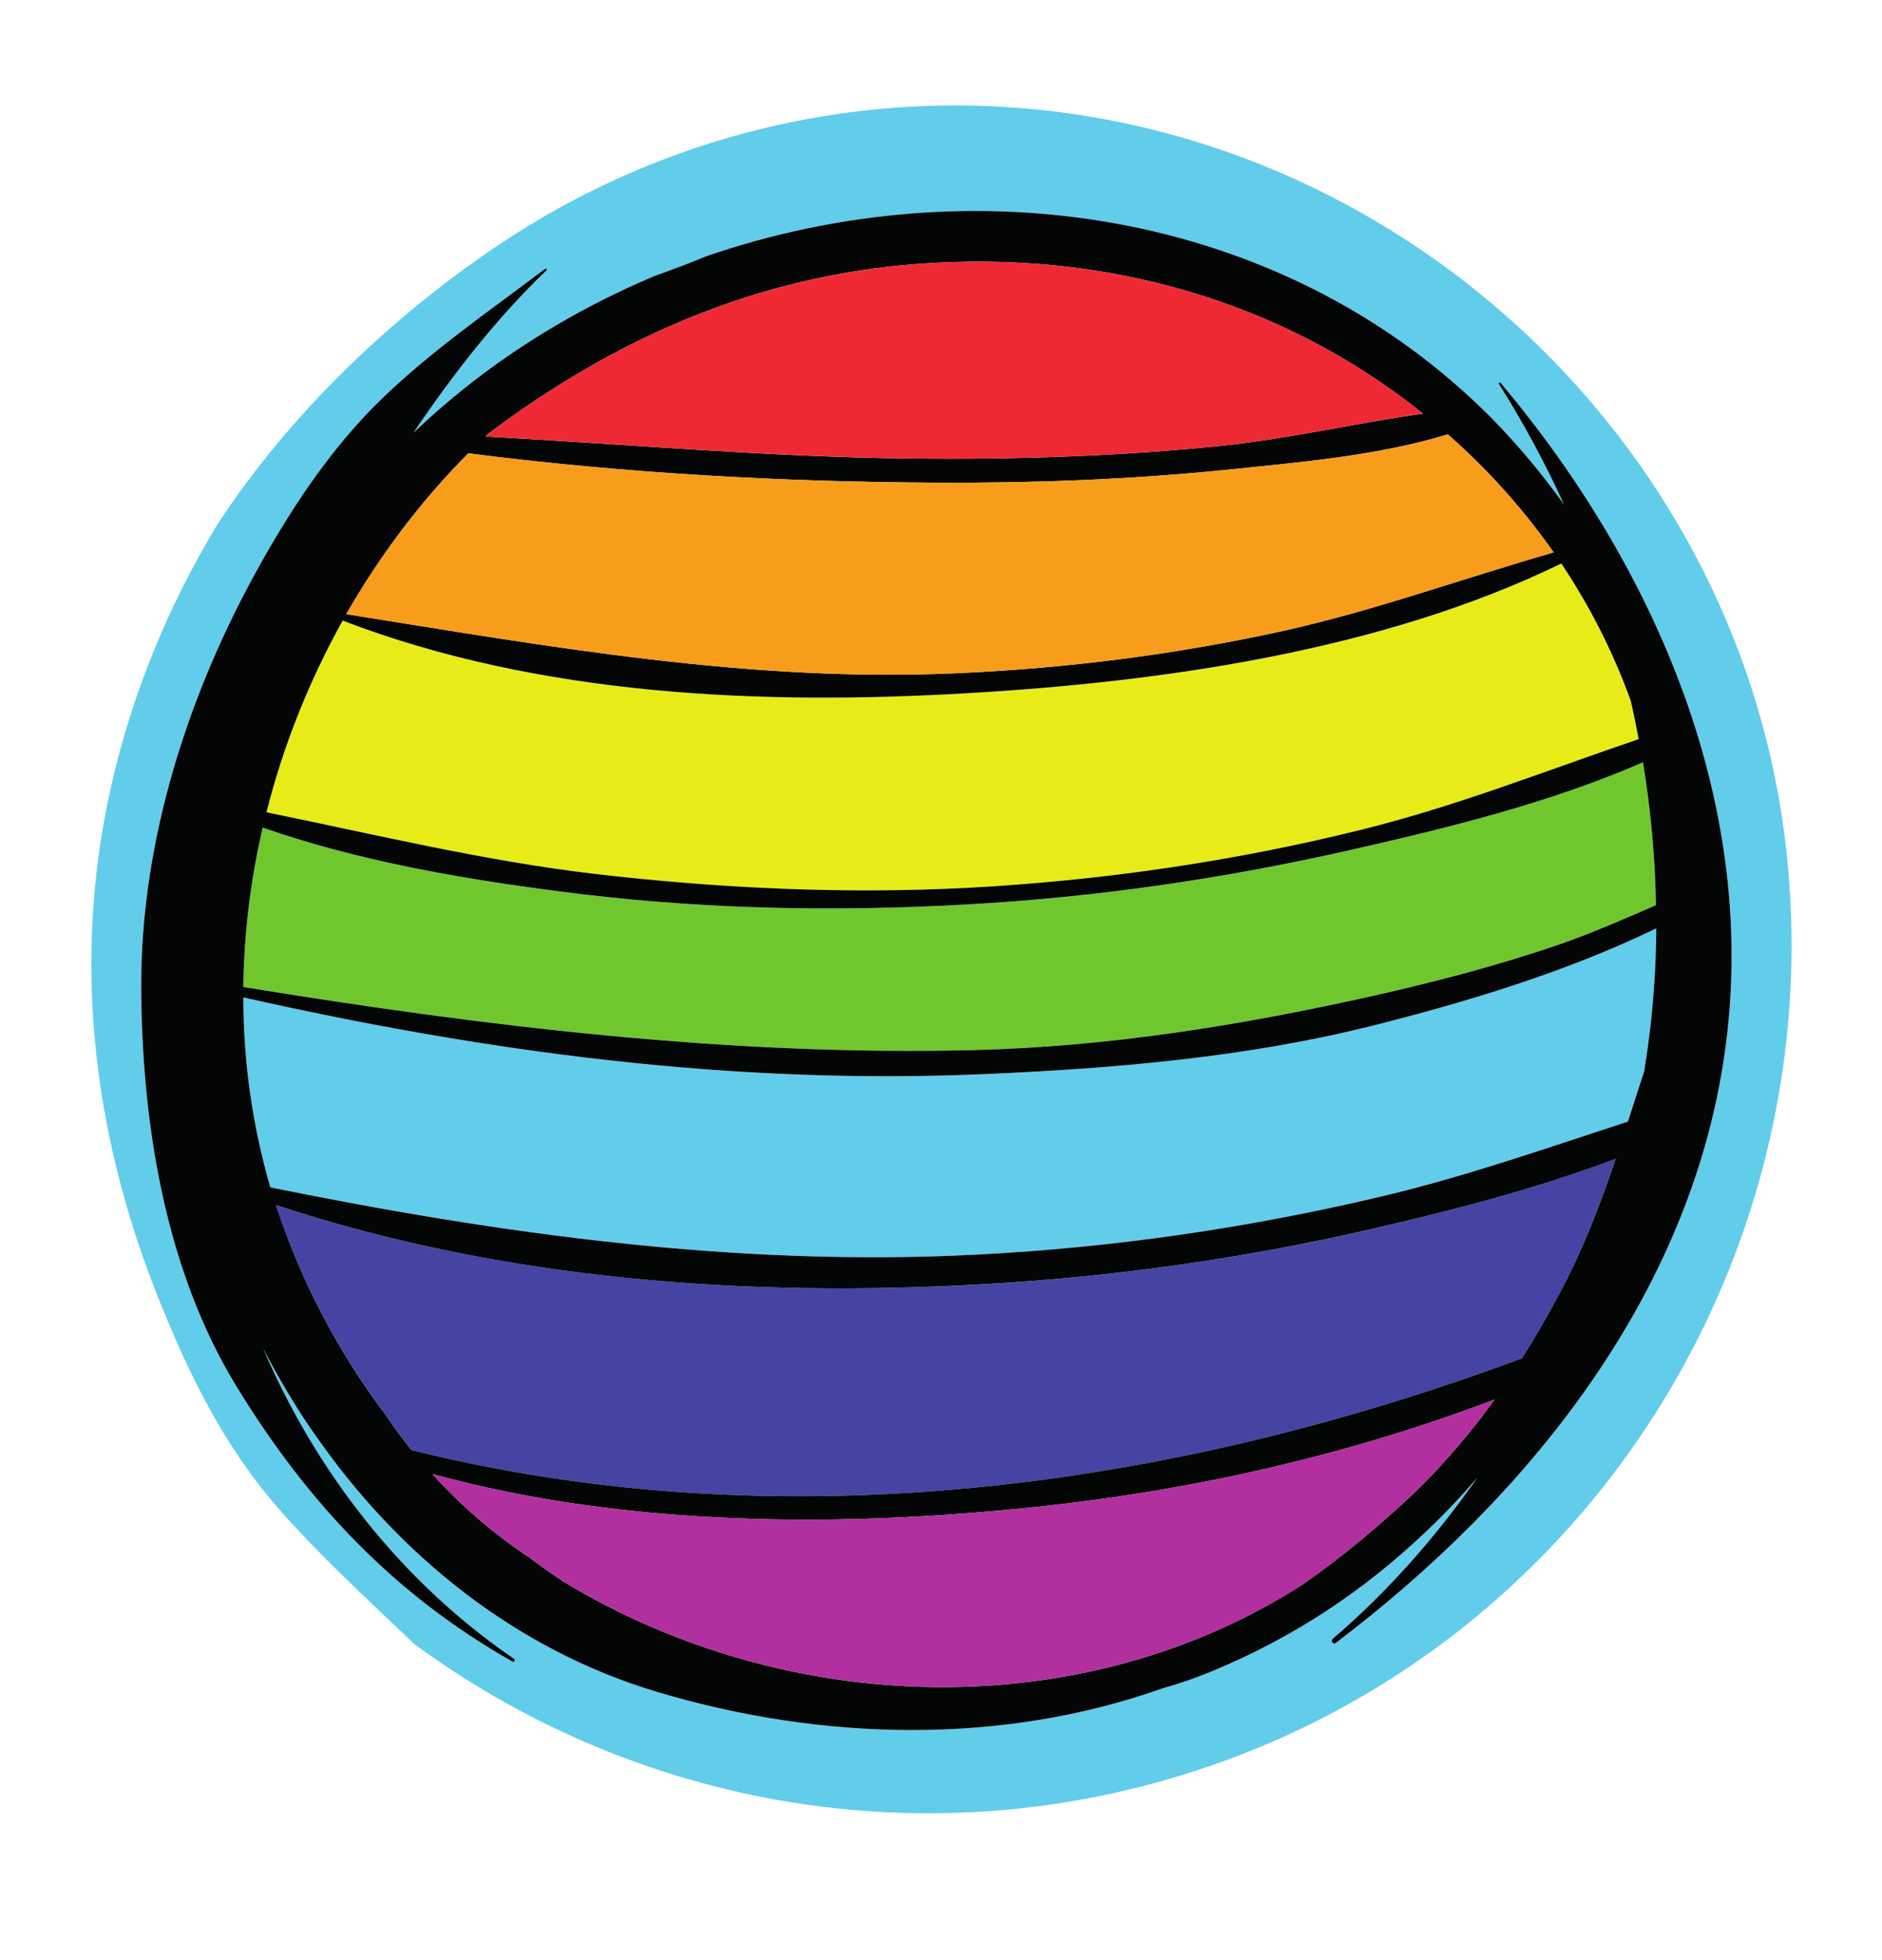 <?xml version="1.0" encoding="UTF-8"?><svg xmlns="http://www.w3.org/2000/svg" xmlns:xlink="http://www.w3.org/1999/xlink" height="473.7" preserveAspectRatio="xMidYMid meet" version="1.0" viewBox="-0.7 -6.7 454.9 473.7" width="454.9" zoomAndPan="magnify"><defs><clipPath id="a"/></defs><g><g id="change1_1"><path d="M 416.145 248.031 C 407.754 306.508 368.691 355.102 322.148 390.344 C 321.559 390.773 320.848 389.832 321.398 389.355 C 334.473 378.176 346.207 364.945 356.367 350.414 C 352.547 354.863 348.453 359.195 344.082 363.328 C 328.805 377.859 312.066 388.926 292.379 397.113 C 288.48 398.73 284.465 400.148 280.328 401.289 C 241.266 415.148 197.91 414.008 158.375 402.234 C 123.883 391.996 95.531 369 75.367 339.898 C 74.504 338.719 73.715 337.496 72.887 336.277 C 69.266 330.727 65.918 325.016 62.887 319.109 C 75.762 349.113 96.434 375.652 123.566 394.164 C 123.961 394.438 123.605 395.066 123.172 394.832 C 94.543 378.648 73.637 356.398 56.547 328.48 C 39.141 300.129 33.547 264.492 33.43 231.648 C 33.352 196.133 44.93 160.457 62.176 129.703 C 70.25 115.289 79.621 101.27 91.512 89.734 C 103.68 77.961 117.66 68.391 131.086 58.23 C 131.324 58.074 131.559 58.43 131.402 58.625 C 119.551 69.965 108.879 83.59 99.23 97.887 C 103.324 93.984 107.617 90.246 112.027 86.742 C 125.93 75.754 141.207 66.895 157.195 60.121 C 157.234 60.082 157.273 60.082 157.273 60.082 C 161.527 58.547 165.82 56.973 169.953 55.238 C 234.059 33.148 307.617 44.055 357.113 91.664 C 358.062 92.57 358.965 93.477 359.871 94.379 C 366.094 100.719 371.922 107.648 377.316 115.172 C 372.711 105.09 367.473 95.402 361.602 86.07 C 361.445 85.836 361.801 85.559 361.996 85.797 C 400.156 131.199 424.688 189.043 416.145 248.031 Z M 431.105 199.086 C 420.633 102.609 340.34 25.902 243.746 19.246 C 199.84 16.254 156.645 27.91 120.062 52.324 C 94.27 69.57 69.422 93.121 51.781 120.133 C 40.008 139.664 31.188 160.891 26.105 183.57 C 16.773 225.113 21.656 266.734 37.211 306.074 C 44.73 325.016 53.355 342.773 66.902 358.172 C 77.062 369.707 88.363 379.984 99.426 390.578 C 157.941 433.578 235.203 444.172 304.43 415.227 C 355.145 394.004 393.895 353.996 414.844 305.801 C 415.633 303.988 416.379 302.176 417.129 300.363 C 429.766 268.941 434.926 234.25 431.105 199.086" fill="#62cceb"/></g><g id="change1_2"><path d="M 399.641 217.621 C 399.562 228.652 398.707 239.688 396.969 250.59 C 396.891 251.148 396.758 251.711 396.676 252.301 C 395.367 256.309 394.086 260.344 392.801 264.352 C 373.059 270.734 353.445 277.629 333.141 282.438 C 300.918 290.105 268 294.859 234.949 296.52 C 177.426 299.402 120.785 291.574 64.648 280.246 C 60.27 265.285 58.133 249.789 58.105 234.316 C 116.91 247.543 176.227 255.531 237.035 252.887 C 268.27 251.523 300.277 248.852 330.684 241.266 C 353.02 235.68 377.84 228.281 399.641 217.621" fill="#62cceb"/></g><g id="change2_1"><path d="M 396.406 177.488 C 398.305 188.926 399.375 200.465 399.562 212.035 C 391.867 215.402 384.145 218.77 376.156 221.52 C 361.406 226.598 346.473 230.523 331.242 233.918 C 299.395 241.051 267.52 246.207 234.844 247.035 C 175.93 248.559 116.484 241.316 58.133 231.809 C 58.266 218.875 59.867 205.941 62.805 193.305 C 85.703 201.293 110.418 205.57 134.09 208.668 C 167.113 213.023 200.164 213.719 233.402 211.848 C 264.367 210.113 295.227 205.621 325.473 198.781 C 348.719 193.492 373.805 187.375 396.406 177.488" fill="#70c72d"/></g><g id="change3_1"><path d="M 393.441 162.633 C 394.164 165.707 394.805 168.805 395.395 171.934 C 373.352 179.414 351.711 187.988 328.973 193.652 C 297.688 201.453 265.676 206.078 233.508 207.812 C 203.531 209.418 173.207 208 143.414 204.527 C 116.375 201.375 90.219 194.988 63.715 189.594 C 67.777 173.48 73.973 157.879 82.098 143.316 C 82.098 143.289 82.125 143.289 82.125 143.262 C 82.203 143.289 82.309 143.344 82.391 143.371 C 129.734 161.484 183.277 163.758 233.242 160.816 C 280.238 158.09 333.141 150.582 376.211 129.719 C 376.371 129.664 376.531 129.582 376.691 129.504 C 376.719 129.504 376.719 129.531 376.719 129.531 C 383.637 139.895 389.246 150.984 393.441 162.633" fill="#e7ec18"/></g><g id="change4_1"><path d="M 389.836 273.301 C 386.016 284.629 381.715 295.742 375.996 306.379 C 373.219 311.508 370.305 316.582 367.207 321.5 C 281.441 353.453 187.688 365.77 98.77 343.727 C 96.285 340.629 93.934 337.426 91.742 334.164 C 91.688 334.109 91.637 334.059 91.609 333.977 C 80.895 319.551 72.371 303.438 66.492 286.07 C 66.305 285.535 66.148 285.027 65.984 284.496 C 120.73 302.609 179.699 306.887 236.98 303.652 C 268.348 301.859 299.582 297.508 330.227 290.453 C 349.598 285.992 370.332 280.727 389.836 273.301" fill="#4544a3"/></g><g clip-path="url(#a)" id="change5_2"><path d="M 417.129 300.363 C 416.379 302.176 415.633 303.988 414.844 305.801 C 393.895 353.996 355.145 394.004 304.43 415.227 C 235.203 444.172 157.941 433.578 99.426 390.578 C 88.363 379.984 77.062 369.707 66.902 358.172 C 53.355 342.773 44.73 325.016 37.211 306.074 C 21.656 266.734 16.773 225.113 26.105 183.57 C 31.188 160.891 40.008 139.664 51.781 120.133 C 69.422 93.121 94.27 69.57 120.062 52.324 C 156.645 27.91 199.84 16.254 243.746 19.246 C 340.34 25.902 420.633 102.609 431.105 199.086 C 434.926 234.25 429.766 268.941 417.129 300.363 Z M 282.414 6.254 C 228.781 -6.742 172 0.504 124.039 28.148 C 123.883 28.227 123.684 28.344 123.527 28.461 C 112.973 33.148 102.812 38.699 93.402 45.316 C 64.777 65.477 41.465 91.82 25.516 123.047 C 9.016 155.453 0 192.113 0.039 228.539 C -0.711 268.43 9.332 308.477 31.699 343.758 C 84.031 426.414 184.996 466.934 279.699 442.438 C 377.828 417.117 445.559 330.645 449.812 229.84 C 454.141 125.684 383.934 30.941 282.414 6.254" fill="#040606"/></g><g id="change5_1"><path d="M 396.965 250.59 C 396.887 251.145 396.77 251.695 396.688 252.285 C 395.352 256.301 394.09 260.355 392.789 264.336 C 373.062 270.754 353.453 277.645 333.133 282.445 C 300.922 290.086 268.004 294.852 234.965 296.508 C 177.434 299.422 120.77 291.582 64.656 280.242 C 60.285 265.277 58.121 249.805 58.121 234.328 C 116.91 247.559 176.215 255.512 237.055 252.875 C 268.277 251.535 300.293 248.859 330.691 241.258 C 353.02 235.668 377.828 228.266 399.645 217.633 C 399.562 228.656 398.699 239.684 396.965 250.59 Z M 375.977 306.391 C 373.223 311.508 370.309 316.59 367.195 321.512 C 281.434 353.445 187.672 365.77 98.758 343.719 C 96.277 340.648 93.914 337.418 91.75 334.148 C 91.672 334.109 91.633 334.07 91.59 333.992 C 80.883 319.539 72.375 303.438 66.508 286.07 C 66.312 285.52 66.152 285.047 65.996 284.496 C 120.73 302.609 179.68 306.902 236.977 303.633 C 268.355 301.859 299.586 297.488 330.223 290.441 C 349.594 285.992 370.348 280.715 389.84 273.312 C 386.02 284.613 381.727 295.758 375.977 306.391 Z M 358.102 334.82 C 357.785 335.254 357.469 335.688 357.113 336.117 C 356.25 337.223 355.344 338.363 354.477 339.469 C 352.352 342.023 350.223 344.547 348.02 346.949 C 347.309 347.773 346.602 348.523 345.852 349.312 C 344.199 351.043 342.508 352.734 340.773 354.391 C 332.777 361.914 323.723 369.551 314.152 376.207 C 260.48 410.621 189.289 408.102 135.496 375.496 C 132.625 373.605 129.828 371.637 127.07 369.551 C 118.527 363.883 110.648 357.066 103.801 349.508 C 150.934 362.426 202.953 362.426 250.086 357.422 C 287.652 353.445 325.102 344.98 360.539 331.512 C 359.715 332.652 358.926 333.719 358.102 334.82 Z M 62.805 193.297 C 85.684 201.289 110.414 205.582 134.082 208.652 C 167.117 213.023 200.156 213.734 233.391 211.844 C 264.383 210.109 295.215 205.621 325.457 198.77 C 348.727 193.492 373.812 187.391 396.414 177.508 C 398.305 188.926 399.367 200.465 399.562 212.039 C 391.887 215.387 384.129 218.773 376.176 221.531 C 361.406 226.609 346.484 230.508 331.242 233.934 C 299.387 241.062 267.531 246.219 234.848 247.047 C 175.938 248.543 116.477 241.336 58.121 231.809 C 58.277 218.891 59.852 205.938 62.805 193.297 Z M 82.102 143.324 C 82.102 143.285 82.141 143.285 82.141 143.246 C 82.219 143.285 82.297 143.324 82.379 143.367 C 129.75 161.48 183.262 163.766 233.234 160.809 C 280.25 158.094 333.133 150.57 376.215 129.703 C 376.371 129.664 376.527 129.582 376.688 129.504 C 376.727 129.504 376.727 129.543 376.727 129.543 C 383.656 139.902 389.246 150.965 393.461 162.621 C 394.168 165.691 394.801 168.805 395.391 171.914 C 373.34 179.395 351.719 187.98 328.961 193.652 C 297.695 201.449 265.68 206.094 233.508 207.828 C 203.543 209.402 173.223 207.984 143.414 204.52 C 116.359 201.367 90.215 194.988 63.711 189.594 C 67.77 173.488 73.988 157.895 82.102 143.324 Z M 112.5 102.848 C 150.105 107.691 188.539 109.777 226.027 109.934 C 249.223 110.051 272.453 109.188 295.527 106.863 C 312.973 105.051 332.031 103.516 349.238 98.277 C 349.398 98.398 349.555 98.516 349.672 98.633 C 359.242 107.098 367.668 116.59 374.836 126.789 C 364.008 129.898 353.297 133.363 342.547 136.672 C 331.797 140.02 320.969 143.168 309.941 145.648 C 283.992 151.398 257.41 154.785 230.871 155.969 C 180.664 158.289 132.23 149.547 83.008 141.711 C 91.117 127.535 101.004 114.383 112.5 102.848 Z M 117.305 98.121 C 147.625 75.359 181.57 60.082 220.988 57.09 C 265.484 53.703 308.602 65.516 343.254 93.238 C 326.953 95.562 310.688 99.34 294.465 101.035 C 269.461 103.594 244.34 104.383 219.176 104.105 C 184.918 103.715 150.777 100.641 116.637 98.789 C 116.871 98.555 117.109 98.355 117.305 98.121 Z M 361.996 85.797 C 361.801 85.559 361.445 85.836 361.602 86.07 C 367.473 95.402 372.711 105.09 377.316 115.172 C 371.922 107.648 366.094 100.719 359.871 94.379 C 358.965 93.477 358.062 92.57 357.113 91.664 C 307.617 44.055 234.059 33.148 169.953 55.238 C 165.82 56.973 161.527 58.547 157.273 60.082 C 157.273 60.082 157.234 60.082 157.195 60.121 C 141.207 66.895 125.93 75.754 112.027 86.742 C 107.617 90.246 103.324 93.984 99.23 97.887 C 108.879 83.59 119.551 69.965 131.402 58.625 C 131.559 58.43 131.324 58.074 131.086 58.23 C 117.66 68.391 103.68 77.961 91.512 89.734 C 79.621 101.27 70.25 115.289 62.176 129.703 C 44.93 160.457 33.352 196.133 33.43 231.648 C 33.547 264.492 39.141 300.129 56.547 328.48 C 73.637 356.398 94.543 378.648 123.172 394.832 C 123.605 395.066 123.961 394.438 123.566 394.164 C 96.434 375.652 75.762 349.113 62.887 319.109 C 65.918 325.016 69.266 330.727 72.887 336.277 C 73.715 337.496 74.504 338.719 75.367 339.898 C 95.531 369 123.883 391.996 158.375 402.234 C 197.91 414.008 241.266 415.148 280.328 401.289 C 284.465 400.148 288.48 398.73 292.379 397.113 C 312.066 388.926 328.805 377.859 344.082 363.328 C 348.453 359.195 352.547 354.863 356.367 350.414 C 346.207 364.945 334.473 378.176 321.398 389.355 C 320.848 389.832 321.559 390.773 322.148 390.344 C 368.691 355.102 407.754 306.508 416.145 248.031 C 424.688 189.043 400.156 131.199 361.996 85.797" fill="#040606"/></g><g id="change6_1"><path d="M 360.527 331.52 C 359.727 332.641 358.922 333.734 358.094 334.832 C 357.773 335.258 357.453 335.688 357.105 336.113 C 356.25 337.234 355.344 338.359 354.461 339.48 C 352.352 342.02 350.215 344.531 348.023 346.961 C 347.328 347.762 346.605 348.539 345.855 349.312 C 344.199 351.051 342.52 352.73 340.754 354.391 C 332.766 361.898 323.707 369.539 314.172 376.219 C 260.469 410.605 189.289 408.094 135.508 375.496 C 132.621 373.602 129.816 371.621 127.062 369.539 C 118.516 363.875 110.66 357.09 103.793 349.527 C 150.949 362.402 202.969 362.434 250.074 357.438 C 287.664 353.43 325.098 344.984 360.527 331.52" fill="#b12f9e"/></g><g id="change7_1"><path d="M 349.68 98.645 C 359.242 107.113 367.688 116.57 374.82 126.777 C 364 129.902 353.285 133.379 342.547 136.691 C 331.805 140.004 320.984 143.156 309.949 145.641 C 284.008 151.41 257.422 154.777 230.863 155.98 C 180.66 158.277 132.219 149.539 83.004 141.715 C 91.102 127.527 101.012 114.383 112.504 102.84 C 150.094 107.676 188.543 109.785 226.027 109.945 C 249.219 110.051 272.438 109.172 295.52 106.848 C 312.969 105.055 332.02 103.531 349.25 98.27 C 349.387 98.402 349.547 98.512 349.68 98.645" fill="#f89d1b"/></g><g id="change8_1"><path d="M 343.238 93.219 C 326.969 95.57 310.695 99.34 294.477 101.02 C 269.473 103.586 244.328 104.387 219.188 104.094 C 184.934 103.691 150.789 100.648 116.645 98.777 C 116.855 98.562 117.098 98.352 117.312 98.137 C 147.609 75.348 181.566 60.09 221.004 57.098 C 265.488 53.703 308.613 65.512 343.238 93.219" fill="#ee2934"/></g></g></svg>